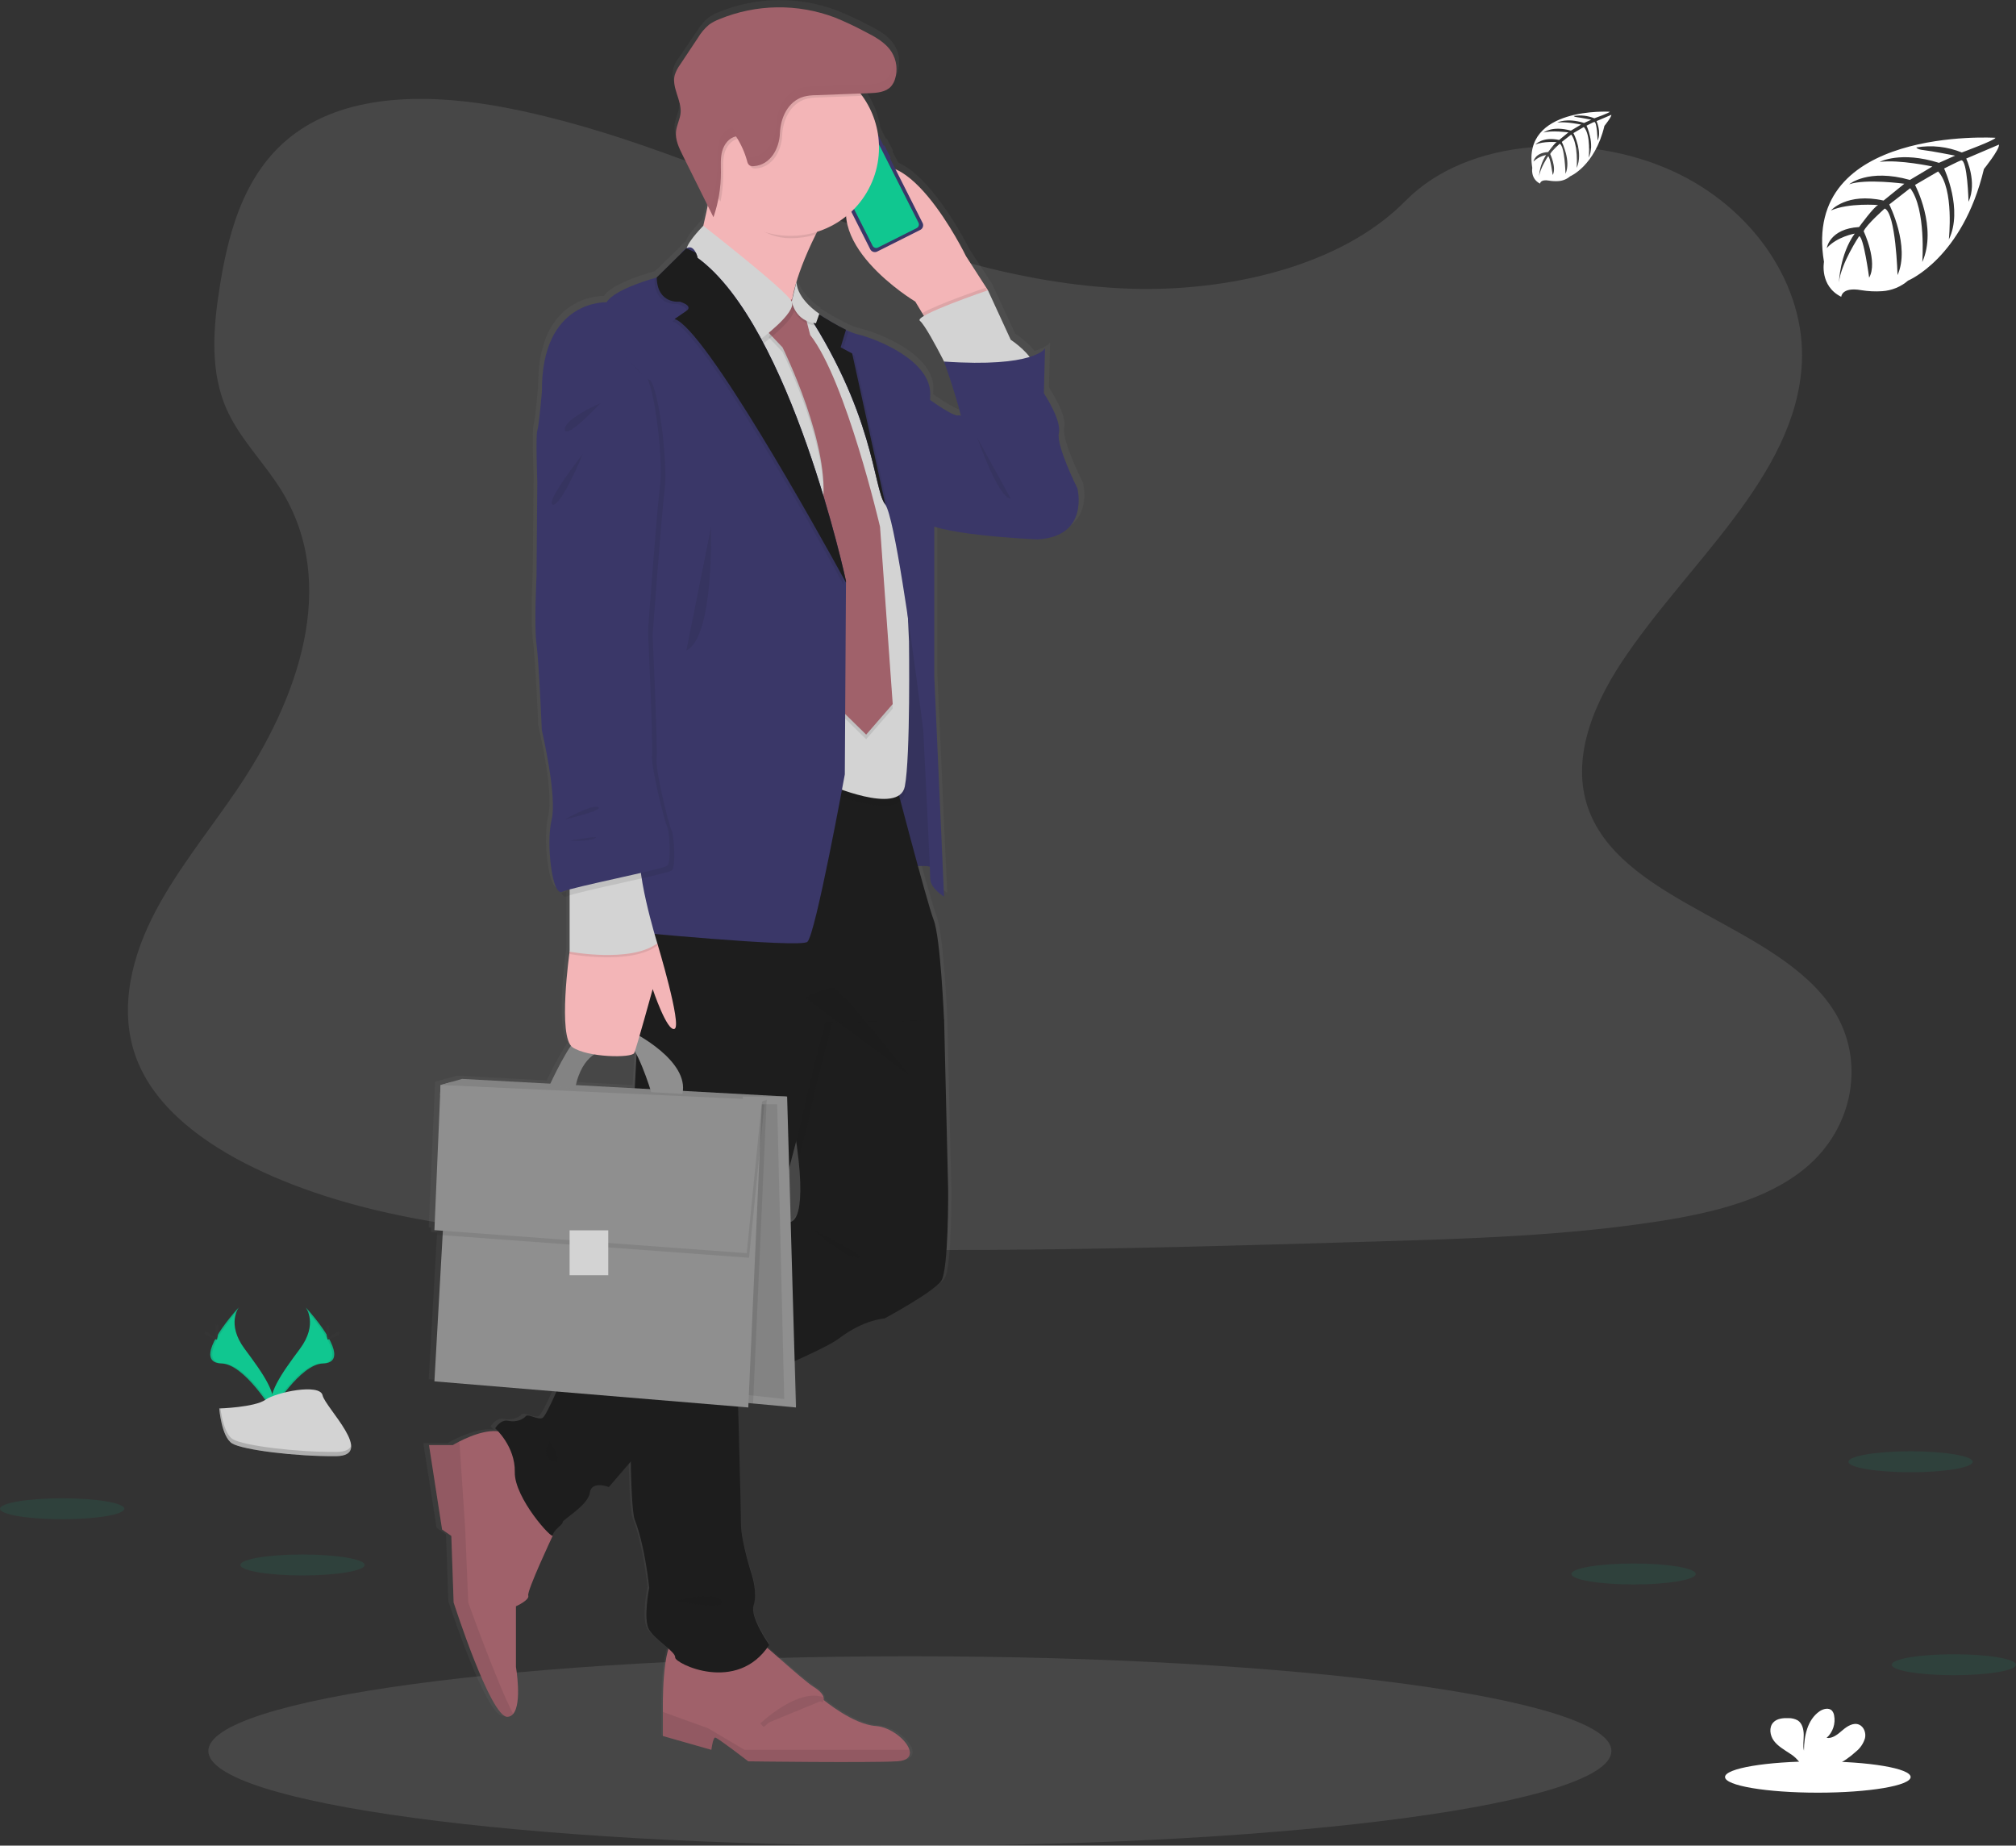 <svg width="402" height="368" viewBox="0 0 402 368" fill="none" xmlns="http://www.w3.org/2000/svg">
<rect x="0" y="0" width="402" height="368" fill="#333333" stroke="none"/>
<g clip-path="url(#clip0)">
<path opacity="0.1" d="M225.2 57.557C203.165 56.795 182.18 49.701 162.152 41.946C142.124 34.19 122.253 25.585 100.747 21.453C86.914 18.808 71.097 18.431 59.951 25.828C49.228 32.95 45.758 45.242 43.899 56.648C42.518 65.23 41.671 74.262 45.514 82.293C48.179 87.872 52.914 92.56 56.186 97.905C67.581 116.492 59.527 139.414 47.18 157.565C41.391 166.078 34.672 174.201 30.203 183.279C25.735 192.357 23.664 202.725 27.575 211.973C31.45 221.156 40.687 228.016 50.691 232.861C71.014 242.692 94.958 245.506 118.309 247.095C169.999 250.621 221.96 249.097 273.788 247.554C292.965 246.985 312.229 246.411 331.097 243.454C341.576 241.81 352.395 239.202 360.002 232.893C369.666 224.899 372.05 211.367 365.58 201.343C354.724 184.533 324.718 180.354 317.13 162.313C312.956 152.381 317.245 141.32 323.31 132.113C336.329 112.369 358.147 95.021 359.298 72.421C360.09 56.914 349.597 41.381 333.379 34.038C316.38 26.347 292.803 27.316 280.263 40.049C267.35 53.191 244.653 58.232 225.2 57.557Z" fill="white"/>
<path opacity="0.1" d="M181.435 368C258.693 368 321.322 359.547 321.322 349.119C321.322 338.691 258.693 330.238 181.435 330.238C104.177 330.238 41.547 338.691 41.547 349.119C41.547 359.547 104.177 368 181.435 368Z" fill="white"/>
<path d="M215.959 96.243C215.959 96.243 211.628 87.716 212.212 85.181C212.797 82.647 209.166 77.233 209.166 77.233L209.401 68.252C209.401 68.252 208.899 69.17 206.285 69.974C206.064 69.684 205.825 69.4 205.576 69.129C204.63 68.145 203.577 67.269 202.438 66.516L197.836 56.607L193.386 49.807C193.386 49.807 186.368 35.572 179.119 32.431L177.978 30.204C178.016 30.182 178.044 30.147 178.056 30.105C178.069 30.064 178.066 30.019 178.047 29.98L176.887 27.716C176.867 27.677 176.832 27.646 176.791 27.631C176.749 27.616 176.703 27.617 176.662 27.633L175.553 25.466C175.129 22.657 174.023 19.995 172.331 17.71C172.216 17.55 172.092 17.403 171.972 17.251L173.776 17.187C175.36 17.127 177.127 16.989 178.19 15.809C178.571 15.37 178.852 14.853 179.014 14.294C179.15 13.856 179.24 13.405 179.28 12.949C179.28 12.88 179.28 12.811 179.28 12.747C179.28 12.591 179.28 12.438 179.28 12.287C179.28 12.164 179.28 12.044 179.28 11.92C179.28 11.796 179.28 11.723 179.28 11.626C179.28 11.53 179.23 11.309 179.202 11.167C179.202 11.107 179.202 11.048 179.165 10.988C179.127 10.808 179.079 10.63 179.023 10.455C179.009 10.421 178.998 10.386 178.991 10.35C178.926 10.166 178.857 9.982 178.779 9.803C178.766 9.78 178.755 9.755 178.747 9.73C178.664 9.551 178.572 9.376 178.475 9.206L178.447 9.151C178.414 9.08 178.375 9.011 178.332 8.945C177.085 6.989 174.895 5.845 172.81 4.812C170.865 3.792 168.868 2.872 166.827 2.057C159.241 -0.782 150.86 -0.664 143.357 2.388C142.616 2.668 141.914 3.041 141.268 3.499C140.367 4.26 139.598 5.162 138.99 6.171L135.423 11.429C134.925 12.068 134.535 12.785 134.268 13.55C133.601 16.048 135.695 18.551 135.46 21.127C135.34 22.408 134.65 23.583 134.517 24.864C134.346 26.517 135.115 28.111 135.865 29.603L140.969 39.705C140.697 41.032 140.398 42.391 140.071 43.704C137.72 46.129 136.928 47.451 136.712 48.167L136.643 48.204C136.177 48.504 135.776 48.895 135.465 49.352L130.614 54.054C130.614 54.054 122.183 56.24 120.43 59.008C120.43 59.008 107.199 58.43 107.314 76.866C107.314 76.866 106.73 83.781 106.394 84.704C106.058 85.627 106.394 94.957 106.394 94.957L106.237 113.857C106.237 113.857 105.731 123.88 106.237 127.453C106.743 131.025 107.328 144.621 107.328 144.621C107.328 144.621 110.49 157.873 109.321 162.598C108.198 167.121 109.321 177.011 111.161 177.053C111.511 177.774 111.912 178.127 112.349 177.925C112.539 177.843 112.734 177.772 112.933 177.714V189.005C112.933 189.005 110.655 204.824 113.209 207.831C111.516 210.237 109.528 214.342 109.021 215.421L91.12 214.462L88.842 215.1L86.752 215.683L85.487 244.735L85.993 244.772L85.956 245.658L87.153 245.745L85.487 275.004L110.269 277.038C109.178 279.476 107.912 282.089 107.42 282.341C106.5 282.8 104.493 281.423 104.024 281.992C103.554 282.562 102.151 283.26 100.512 282.911C98.874 282.562 97.82 284.407 97.82 284.407C97.82 284.407 98.059 284.619 98.418 285.009C95.758 284.688 92.394 286.111 90.567 287.029C89.748 287.443 89.237 287.75 89.237 287.75H84.405L87.061 304.652L88.934 305.929L89.394 319.245C89.394 319.245 96.886 342.291 100.319 342.139C100.542 342.132 100.761 342.076 100.96 341.976C101.159 341.876 101.335 341.734 101.474 341.561C103.315 339.439 102.04 332.152 102.04 332.152V320.021C102.04 320.021 104.847 318.79 104.535 317.867C104.222 316.944 109.063 306.847 109.495 305.929C109.508 305.921 109.518 305.91 109.524 305.897C109.531 305.884 109.534 305.87 109.532 305.855C109.532 304.818 111.64 303.665 111.52 303.206C111.401 302.747 116.675 299.863 117.043 297.329C117.411 294.794 120.904 296.176 120.904 296.176L125.349 291.079C125.483 297.292 125.736 301.64 126.173 302.742C128.281 308.046 129.1 316.343 129.1 316.343C129.1 316.343 127.811 322.68 129.1 324.755C129.892 326.022 131.732 327.382 133.012 328.507C131.682 332.529 131.87 341.079 131.87 341.079V345.992L141.705 348.747C141.705 348.747 142.013 346.29 142.483 346.29C142.952 346.29 149.197 351.052 149.197 351.052C149.197 351.052 173.238 351.36 179.322 351.052C181.623 350.937 182.249 349.95 181.894 348.756C181.31 346.768 178.029 344.192 175.111 343.994C170.426 343.687 164.494 338.774 164.494 338.774C164.494 338.774 164.954 337.695 162.465 336.161C160.744 335.105 155.98 330.83 153.035 328.327C153.173 328.139 153.316 327.951 153.449 327.749C153.449 327.749 149.469 322.239 150.292 319.796C151.116 317.353 149.938 313.827 149.938 313.827C149.938 313.827 147.715 307.026 147.715 303.569C147.715 301.379 147.384 288.921 147.145 280.087L149.197 280.257L149.238 279.375L150.159 279.458L158.861 280.257L158.594 270.977C162.787 269.14 166.275 267.436 167.72 266.348C172.635 262.675 176.851 262.431 176.851 262.431C176.851 262.431 186.8 257.133 188.323 254.942C189.847 252.752 189.704 236.851 189.704 236.851L188.885 202.771V202.743C188.885 202.743 188.185 186.268 186.777 182.696C186.262 181.374 184.987 176.965 183.593 171.933C184.394 171.851 185.203 171.885 185.995 172.034C186.045 173.265 186.078 174.109 186.078 174.399C186.078 176.355 188.885 178.017 188.885 178.017L186.897 133.936V103.948C193.027 105.895 207.85 106.501 207.85 106.501C218.531 105.941 215.959 96.243 215.959 96.243ZM158.139 58.37H158.107C158.324 57.215 158.608 56.072 158.958 54.949L158.139 58.37ZM117.908 209.562C121.539 210.159 125.731 209.985 126.049 209.282C126.081 209.213 126.123 209.089 126.178 208.929C126.293 209.131 126.403 209.337 126.518 209.548L126.164 216.197V216.349L114.199 215.706C115.036 212.147 116.619 210.412 117.908 209.562ZM157.794 243.109L157.485 232.342C158.019 230.358 158.498 228.558 158.907 227.015C159.091 228.296 159.248 229.477 159.368 230.565C160.5 240.781 158.829 242.774 157.794 243.109ZM191.849 81.673C191.163 81.935 188.554 80.296 186.078 78.597C186.078 78.284 186.101 77.977 186.114 77.678C186.464 70.648 174.991 66.272 171.48 65.464C170.628 65.245 169.801 64.937 169.013 64.546C167.143 63.621 165.324 62.596 163.565 61.474L163.611 61.341C163.611 61.341 159.082 58.48 158.986 54.913C160.018 51.667 161.32 48.514 162.879 45.486C162.966 45.307 163.063 45.118 163.155 44.939C165.295 44.275 167.293 43.219 169.046 41.826C169.75 51.01 183.068 58.912 183.068 58.912L184.49 61.208L184.826 61.75C184.108 62.172 183.763 62.512 184.007 62.709C185.019 63.517 187.467 68.091 188.48 70.024C188.756 70.547 188.94 70.874 188.94 70.874C188.94 70.874 191.117 76.783 192.364 81.728C192.198 81.659 192.016 81.64 191.839 81.673H191.849Z" fill="url(#paint0_linear)"/>
<path d="M196.994 57.856L196.838 58.062L196.304 58.774L186.064 65.992L183.892 62.429L182.511 60.133C182.511 60.133 162.101 47.919 170.878 36.146C179.654 24.373 192.622 51.069 192.622 51.069L196.994 57.856Z" fill="#F3B5B7"/>
<path d="M176.4 29.094C176.357 29.008 176.252 28.974 176.165 29.017C176.079 29.06 176.044 29.165 176.088 29.251L177.226 31.507C177.27 31.593 177.375 31.628 177.461 31.584C177.547 31.541 177.582 31.436 177.539 31.35L176.4 29.094Z" fill="#3A3768"/>
<path d="M164.715 32.248L164.711 32.25C164.664 32.274 164.644 32.332 164.668 32.38L165.008 33.052C165.032 33.1 165.09 33.119 165.138 33.095L165.142 33.093C165.189 33.069 165.209 33.011 165.185 32.963L164.845 32.291C164.821 32.243 164.763 32.224 164.715 32.248Z" fill="#3A3768"/>
<path d="M165.644 33.84C165.617 33.786 165.551 33.764 165.496 33.792C165.442 33.819 165.42 33.885 165.447 33.94L166.091 35.215C166.118 35.269 166.185 35.291 166.239 35.264C166.294 35.236 166.316 35.17 166.288 35.116L165.644 33.84Z" fill="#3A3768"/>
<path d="M166.637 35.826C166.611 35.774 166.547 35.753 166.495 35.779C166.443 35.805 166.422 35.869 166.448 35.921L167.102 37.217C167.128 37.269 167.192 37.29 167.244 37.263C167.296 37.237 167.317 37.174 167.291 37.122L166.637 35.826Z" fill="#3A3768"/>
<path d="M172.829 24.666L164.23 28.986C163.722 29.242 163.517 29.86 163.773 30.367L173.531 49.7C173.787 50.207 174.407 50.411 174.915 50.156L183.514 45.835C184.022 45.58 184.227 44.961 183.971 44.454L174.213 25.122C173.957 24.614 173.337 24.41 172.829 24.666Z" fill="#3A3768"/>
<path d="M171.729 25.893C171.68 25.917 171.636 25.951 171.6 25.992C171.564 26.034 171.536 26.082 171.519 26.134C171.502 26.186 171.495 26.241 171.5 26.296C171.504 26.351 171.519 26.404 171.545 26.453L171.582 26.531C171.607 26.58 171.622 26.634 171.627 26.689C171.631 26.744 171.625 26.799 171.608 26.852C171.59 26.904 171.563 26.953 171.527 26.995C171.491 27.037 171.447 27.071 171.397 27.096L166.97 29.318C166.921 29.343 166.868 29.359 166.813 29.363C166.758 29.367 166.703 29.361 166.651 29.344C166.599 29.327 166.55 29.299 166.509 29.264C166.467 29.228 166.433 29.184 166.409 29.134L166.367 29.056C166.343 29.007 166.309 28.963 166.268 28.927C166.226 28.891 166.178 28.864 166.126 28.846C166.074 28.829 166.019 28.822 165.964 28.826C165.909 28.829 165.855 28.844 165.806 28.868L164.945 29.304C164.851 29.351 164.767 29.415 164.698 29.494C164.629 29.574 164.576 29.666 164.543 29.765C164.51 29.865 164.498 29.97 164.506 30.075C164.514 30.179 164.543 30.281 164.591 30.374L173.998 49.003C174.094 49.192 174.261 49.335 174.463 49.401C174.665 49.467 174.885 49.451 175.074 49.356L182.797 45.477C182.986 45.38 183.129 45.213 183.195 45.012C183.262 44.811 183.246 44.592 183.151 44.402L173.74 25.764C173.693 25.67 173.627 25.587 173.547 25.518C173.468 25.45 173.375 25.397 173.275 25.365C173.175 25.332 173.069 25.319 172.964 25.327C172.859 25.335 172.757 25.363 172.663 25.411L171.729 25.893Z" fill="#10C790"/>
<path d="M169.156 27.304L167.993 27.888C167.911 27.929 167.878 28.029 167.919 28.11C167.96 28.192 168.06 28.224 168.142 28.183L169.305 27.599C169.387 27.558 169.42 27.458 169.378 27.377C169.337 27.295 169.238 27.262 169.156 27.304Z" fill="#D3D3D3"/>
<path d="M169.759 27.358C169.863 27.358 169.948 27.273 169.948 27.169C169.948 27.065 169.863 26.981 169.759 26.981C169.655 26.981 169.57 27.065 169.57 27.169C169.57 27.273 169.655 27.358 169.759 27.358Z" fill="#D3D3D3"/>
<path d="M178.356 97.345L175.479 174.357C175.479 174.357 185.144 171.143 186.639 173.554C188.135 175.964 185.029 134.983 185.029 134.983L178.356 97.345Z" fill="#3A3768"/>
<path opacity="0.15" d="M178.356 97.345L175.479 174.357C175.479 174.357 185.144 171.143 186.639 173.554C188.135 175.964 185.029 134.983 185.029 134.983L178.356 97.345Z" fill="#1D1D1D"/>
<path d="M178.816 351.19C172.833 351.497 149.211 351.19 149.211 351.19C149.211 351.19 143.072 346.446 142.612 346.446C142.152 346.446 141.848 348.894 141.848 348.894L132.184 346.139V341.244C132.184 341.244 131.875 327.308 134.788 326.702C137.702 326.096 150.592 326.702 150.592 326.702C151.052 326.55 159.796 334.816 162.249 336.345C164.702 337.874 164.241 338.948 164.241 338.948C164.241 338.948 170.072 343.843 174.674 344.151C177.541 344.343 180.767 346.906 181.342 348.894C181.692 350.092 181.071 351.075 178.816 351.19Z" fill="#A0616A"/>
<path opacity="0.1" d="M178.816 351.19C172.833 351.497 149.211 351.19 149.211 351.19C149.211 351.19 143.072 346.446 142.612 346.446C142.152 346.446 141.848 348.894 141.848 348.894L132.184 346.139V341.34L141.231 344.61L148.443 348.894H181.342C181.692 350.092 181.071 351.075 178.816 351.19Z" fill="#1D1D1D"/>
<g opacity="0.1">
<path d="M151.954 343.999C151.954 343.999 159.317 336.96 164.242 338.948L151.954 343.999Z" fill="#1D1D1D"/>
<path d="M151.954 343.999C151.954 343.999 159.317 336.96 164.242 338.948" stroke="#1D1D1D" stroke-miterlimit="10"/>
</g>
<path d="M105.336 318.129C105.644 319.047 102.883 320.274 102.883 320.274V332.364C102.883 332.364 104.134 339.623 102.326 341.74C102.19 341.912 102.018 342.052 101.823 342.151C101.628 342.25 101.413 342.306 101.194 342.314C97.82 342.465 90.457 319.507 90.457 319.507L89.997 306.241L88.156 304.969L85.547 288.131H90.305C90.305 288.131 90.807 287.824 91.612 287.41C93.913 286.24 98.732 284.196 101.35 286.143L110.246 306.14C110.246 306.14 105.032 317.211 105.336 318.129Z" fill="#A0616A"/>
<path opacity="0.1" d="M102.326 341.74C102.19 341.912 102.018 342.052 101.823 342.151C101.628 342.25 101.413 342.306 101.194 342.314C97.82 342.465 90.457 319.507 90.457 319.507L89.997 306.241L88.156 304.969L85.547 288.131H90.305C90.305 288.131 90.807 287.824 91.612 287.41L92.758 304.662L93.37 319.507C93.37 319.507 99.15 335.67 102.326 341.74Z" fill="#1D1D1D"/>
<path d="M187.675 255.415C186.179 257.596 176.4 262.877 176.4 262.877C176.4 262.877 172.258 263.106 167.426 266.78C164.927 268.681 156.243 272.451 148.443 275.651C141.158 278.64 134.636 281.129 134.636 281.129L127.126 289.853L121.406 296.498C121.406 296.498 117.954 295.12 117.609 297.645C117.264 300.171 112.087 303.041 112.202 303.5C112.317 303.959 110.246 305.107 110.246 306.14C110.246 307.173 102.537 298.679 102.652 293.513C102.767 288.347 98.741 284.789 98.741 284.789C98.741 284.789 99.776 282.952 101.387 283.296C102.998 283.641 104.378 282.952 104.838 282.378C105.299 281.804 107.254 283.181 108.175 282.722C109.095 282.263 112.777 273.194 112.777 273.194L127.121 263.593L155.654 244.51L156.97 243.628C156.97 243.628 160.767 245.364 159.225 231.143C158.926 228.388 158.424 225.041 157.66 220.963C152.943 195.824 169.856 192.954 169.856 192.954L184.697 197.89L188.264 203.4V203.428L189.069 237.379C189.069 237.379 189.17 253.234 187.675 255.415Z" fill="#1D1D1D"/>
<path opacity="0.1" d="M148.328 271.486C148.328 271.486 148.374 273.116 148.443 275.651C141.158 278.64 134.637 281.129 134.637 281.129L127.126 289.853C127.002 282.621 127.029 273.227 127.126 263.598L155.659 244.514C152.129 257.569 148.328 271.486 148.328 271.486Z" fill="#1D1D1D"/>
<path opacity="0.1" d="M188.25 203.414V203.441L165.93 203.873C165.93 203.873 162.018 219.141 161.443 222.355C161.301 223.145 160.435 226.519 159.211 231.157C158.912 228.402 158.41 225.055 157.647 220.977C152.929 195.838 169.842 192.968 169.842 192.968L184.683 197.904L188.25 203.414Z" fill="#1D1D1D"/>
<path d="M129.459 161.744L126.583 216.845C126.583 216.845 124.512 297.774 126.583 303.055C128.654 308.335 129.459 316.6 129.459 316.6C129.459 316.6 128.194 322.914 129.459 324.98C130.725 327.046 134.752 329.342 134.637 330.49C134.521 331.638 146.947 337.837 153.39 327.965C153.39 327.965 149.478 322.455 150.283 320.044C151.089 317.633 149.938 314.075 149.938 314.075C149.938 314.075 147.752 307.302 147.752 303.844C147.752 300.387 146.947 271.473 146.947 271.473C146.947 271.473 159.487 225.555 160.063 222.341C160.638 219.127 164.55 203.859 164.55 203.859L188.25 203.4C188.25 203.4 187.56 186.985 186.179 183.426C184.799 179.867 178.011 153.809 178.011 153.809L129.459 161.744Z" fill="#1D1D1D"/>
<path d="M89.905 215.761L87.848 216.349L87.765 218.378L149.441 219.173V218.374L89.905 215.761Z" fill="#8F8F8F"/>
<path d="M162.654 46.776C153.68 64.936 159.253 68.734 160.141 69.202C158.24 68.32 133.537 56.74 136.786 53.801C138.898 51.887 140.707 43.557 141.77 37.588C142.4 34.025 142.768 31.302 142.768 31.302L168.692 36.045C166.179 40.086 164.182 43.645 162.654 46.776Z" fill="#F3B5B7"/>
<path opacity="0.1" d="M196.856 58.062L196.322 58.774L186.064 65.992L183.892 62.429C187.054 60.593 196.534 57.378 196.534 57.378L196.856 58.062Z" fill="#1D1D1D"/>
<path d="M206.313 74.616C205.392 77.83 189.86 74.616 189.86 74.616L188.25 72.09C188.25 72.09 188.089 71.769 187.817 71.245C186.823 69.321 184.416 64.766 183.422 63.958C182.157 62.925 196.998 57.874 196.998 57.874L201.545 67.746C202.666 68.498 203.7 69.371 204.628 70.35C205.779 71.594 206.731 73.151 206.313 74.616Z" fill="#D3D3D3"/>
<path d="M180.542 76.094C180.542 76.094 189.746 83.34 191.126 82.817C192.507 82.293 214.827 97.331 214.827 97.331C214.827 97.331 217.358 106.974 206.888 107.548C206.888 107.548 184.683 106.629 183.763 103.415C182.843 100.201 180.542 76.094 180.542 76.094Z" fill="#3A3768"/>
<path opacity="0.1" d="M155.461 61.529L145.451 71.861L159.487 160.94L165.01 157.726C165.01 157.726 179.276 164.04 180.427 158.185C181.577 152.331 181.259 129.257 181.259 129.257L179.391 87.574C179.391 87.574 172.833 72.995 172.833 72.536C172.833 72.076 163.376 64.959 163.376 64.959L158.912 61.516L155.461 61.529Z" fill="#1D1D1D"/>
<path d="M155.461 60.152L145.451 70.483L159.487 159.563L165.01 156.349C165.01 156.349 179.276 162.662 180.427 156.808C181.577 150.953 181.259 127.88 181.259 127.88L179.391 86.196C179.391 86.196 172.833 71.617 172.833 71.158C172.833 70.699 163.376 63.582 163.376 63.582L158.912 60.138L155.461 60.152Z" fill="#D3D3D3"/>
<path opacity="0.1" d="M156.036 61.644L153.275 67.269L156.036 70.175C156.036 70.175 165.93 90.113 163.975 101.937L166.046 140.851L172.718 147.395L178.011 141.297L175.48 105.941C175.48 105.941 168.692 76.783 161.559 67.714L159.488 59.679L156.036 61.644Z" fill="#1D1D1D"/>
<path d="M156.036 60.726L153.275 66.351L156.036 69.257C156.036 69.257 165.93 89.195 163.975 101.018L166.046 139.933L172.718 146.476L178.011 140.379L175.48 105.022C175.48 105.022 168.692 75.865 161.559 66.796L159.488 58.76L156.036 60.726Z" fill="#A0616A"/>
<path opacity="0.1" d="M168.691 36.045C166.179 40.086 164.2 43.644 162.653 46.776C161.025 47.255 159.335 47.498 157.637 47.497C151.949 47.497 148.673 43.571 145.451 39.402C144.715 38.456 142.294 38.676 141.77 37.565C142.4 34.002 142.768 31.279 142.768 31.279L168.691 36.045Z" fill="#1D1D1D"/>
<path d="M175.277 29.433C175.277 33.625 173.777 37.679 171.048 40.865C168.319 44.052 164.54 46.162 160.39 46.817C156.241 47.471 151.994 46.626 148.413 44.434C144.832 42.242 142.153 38.846 140.858 34.859C139.562 30.872 139.736 26.554 141.347 22.683C142.958 18.812 145.9 15.641 149.646 13.742C153.391 11.843 157.692 11.34 161.776 12.323C165.86 13.306 169.458 15.712 171.922 19.106C174.103 22.11 175.277 25.724 175.277 29.433Z" fill="#F3B5B7"/>
<path opacity="0.1" d="M152.009 68.646L137.513 51.198C137.513 51.198 136.174 50.661 140.697 45.936C140.697 45.936 157.311 58.857 158.342 61.052C159.372 63.246 152.009 68.646 152.009 68.646Z" fill="#1D1D1D"/>
<path d="M151.549 67.728L137.052 50.279C137.052 50.279 135.713 49.742 140.237 45.017C140.237 45.017 156.85 57.938 157.881 60.133C158.912 62.328 151.549 67.728 151.549 67.728Z" fill="#D3D3D3"/>
<path d="M188.25 178.779C188.25 178.779 185.489 177.126 185.489 175.175C185.489 173.223 184.108 145.673 184.108 145.673C184.108 145.673 182.083 129.23 179.966 116.162C178.724 108.461 177.449 101.927 176.547 100.632L176.51 100.577C174.094 97.478 174.555 82.325 159.483 60.17C159.685 60.308 164.881 63.944 168.687 65.772C169.462 66.16 170.274 66.468 171.112 66.69C174.564 67.494 185.839 71.856 185.494 78.859C185.148 85.861 186.299 101.932 186.299 101.932V134.868L188.25 178.779Z" fill="#3A3768"/>
<path d="M188.25 72.09C188.25 72.09 193.082 85.406 192.392 88.735C191.702 92.064 203.552 105.151 203.552 105.151L214.827 97.345C214.827 97.345 210.57 88.85 211.145 86.325C211.72 83.799 208.154 78.404 208.154 78.404L208.384 69.459C208.384 69.459 206.313 73.339 188.25 72.09Z" fill="#3A3768"/>
<path opacity="0.1" d="M171.922 19.106L163.178 19.437C162.324 19.431 161.473 19.538 160.647 19.754C157.522 20.713 156.082 24.029 155.967 27.009C155.852 29.989 154.126 33.327 150.78 33.589C150.447 33.645 150.105 33.569 149.828 33.377C149.615 33.152 149.475 32.869 149.423 32.565C148.943 30.828 148.201 29.175 147.223 27.661C145.842 27.909 144.821 29.217 144.462 30.585C144.103 31.954 144.199 33.396 144.204 34.815C144.208 36.617 144.034 38.414 143.684 40.182C142.257 38.334 141.213 36.222 140.612 33.968C140.011 31.714 139.864 29.363 140.182 27.052C140.499 24.741 141.274 22.516 142.461 20.506C143.648 18.497 145.223 16.743 147.095 15.346C148.968 13.949 151.1 12.938 153.367 12.37C155.635 11.803 157.993 11.691 160.304 12.041C162.615 12.391 164.834 13.195 166.831 14.408C168.828 15.621 170.563 17.218 171.936 19.106H171.922Z" fill="#1D1D1D"/>
<path d="M160.192 19.294C161.018 19.079 161.869 18.972 162.723 18.978L173.34 18.583C174.895 18.523 176.63 18.385 177.675 17.233C178.05 16.793 178.326 16.278 178.485 15.722C178.758 14.835 178.838 13.899 178.72 12.978C178.602 12.057 178.288 11.172 177.799 10.382C176.57 8.43 174.417 7.296 172.364 6.249C170.454 5.231 168.492 4.312 166.487 3.494C159.04 0.672 150.794 0.791 143.431 3.825C142.704 4.104 142.014 4.472 141.379 4.922C140.491 5.681 139.736 6.581 139.142 7.586L135.649 12.838C135.167 13.48 134.796 14.197 134.549 14.96C133.891 17.453 135.93 19.947 135.718 22.513C135.599 23.79 134.922 24.961 134.798 26.237C134.632 27.886 135.387 29.451 136.128 30.953L142.267 43.309C143.258 40.428 143.761 37.402 143.753 34.355C143.753 32.937 143.634 31.495 144.011 30.126C144.388 28.758 145.392 27.449 146.772 27.201C147.753 28.715 148.496 30.368 148.977 32.105C149.028 32.411 149.169 32.694 149.382 32.918C149.659 33.111 150.001 33.186 150.334 33.129C153.698 32.868 155.397 29.562 155.521 26.549C155.645 23.537 157.067 20.254 160.192 19.294Z" fill="#A0616A"/>
<path d="M87.848 216.349L92.146 215.123L156.956 218.645L149.823 219.563L87.848 216.349Z" fill="#8F8F8F"/>
<path opacity="0.1" d="M87.848 216.349L92.146 215.123L156.956 218.645L149.823 219.563L87.848 216.349Z" fill="#1D1D1D"/>
<path d="M158.719 280.633L150.168 279.839L147.168 279.563V232.112L147.96 221.097L148.134 218.645H156.956L158.719 280.633Z" fill="#8F8F8F"/>
<path opacity="0.1" d="M156.381 278.948L149.561 278.195L147.168 277.933V232.943L147.798 222.502L147.936 220.174H154.973L156.381 278.948Z" fill="#1D1D1D"/>
<path d="M109.611 216.349C109.611 216.349 113.868 207.032 115.653 206.743C117.439 206.454 120.715 206.743 120.715 206.743L120.426 209.443C120.426 209.443 116.054 209.787 114.673 217.074L109.611 216.349Z" fill="#8F8F8F"/>
<path opacity="0.1" d="M109.611 216.349C109.611 216.349 113.868 207.032 115.653 206.743C117.439 206.454 120.715 206.743 120.715 206.743L120.426 209.443C120.426 209.443 116.054 209.787 114.673 217.074L109.611 216.349Z" fill="#1D1D1D"/>
<path d="M126.123 205.769C126.123 205.769 137.568 211.449 136.072 218.107L129.86 217.763C129.86 217.763 126.868 207.836 124.512 207.317C122.156 206.798 126.123 205.769 126.123 205.769Z" fill="#8F8F8F"/>
<path d="M168.691 115.827V116.162L168.461 154.397C168.461 154.397 162.594 186.539 160.983 187.802C159.372 189.065 124.052 185.621 124.052 185.621L108.06 78.059C107.945 59.693 120.945 60.267 120.945 60.267C122.671 57.511 130.955 55.33 130.955 55.33L135.557 50.853L135.704 50.647C136.01 50.192 136.404 49.803 136.864 49.504C137.812 48.957 138.415 49.678 138.76 50.39C138.915 50.724 139.036 51.073 139.119 51.432C157.762 65.074 168.691 115.827 168.691 115.827Z" fill="#3A3768"/>
<path opacity="0.1" d="M168.231 116.286V116.621C162.446 106.06 140.159 66.047 134.061 64.055L136.408 62.448C136.408 62.448 137.973 61.529 135.097 60.611C135.097 60.611 130.61 61.185 130.495 55.79L135.244 51.106L136.404 49.963L138.3 50.849C138.455 51.183 138.575 51.532 138.659 51.891C157.301 65.533 168.231 116.286 168.231 116.286Z" fill="#1D1D1D"/>
<path d="M168.692 115.826V116.162C162.907 105.601 140.619 65.588 134.522 63.596L136.869 61.988C136.869 61.988 138.433 61.07 135.557 60.152C135.557 60.152 131.07 60.726 130.955 55.33L135.704 50.647L136.864 49.504L138.76 50.39C138.915 50.724 139.036 51.073 139.119 51.432C157.762 65.074 168.692 115.826 168.692 115.826Z" fill="#1D1D1D"/>
<path opacity="0.1" d="M177.012 101.073L176.975 101.018C174.559 97.919 175.019 82.766 159.948 60.611C160.15 60.749 165.346 64.385 169.152 66.213L168.089 69.712L170.39 70.938L177.012 101.073Z" fill="#1D1D1D"/>
<path d="M176.552 100.614L176.515 100.559C174.099 97.46 174.559 82.307 159.487 60.152C159.69 60.289 164.885 63.926 168.691 65.754L167.628 69.253L169.929 70.478L176.552 100.614Z" fill="#1D1D1D"/>
<path opacity="0.1" d="M158.825 56.616L157.881 60.593C157.881 60.593 158.572 64.574 162.709 64.918L163.376 63.022C163.376 63.022 158.912 60.166 158.825 56.616Z" fill="#1D1D1D"/>
<path d="M158.825 56.157L157.881 60.133C157.881 60.133 158.572 64.114 162.709 64.459L163.376 62.562C163.376 62.562 158.912 59.706 158.825 56.157Z" fill="#D3D3D3"/>
<path opacity="0.1" d="M152.874 219.287L150.168 279.839L147.168 279.563V232.112L147.96 221.097L152.874 219.287Z" fill="#1D1D1D"/>
<path d="M88.464 242.673L86.624 275.426L149.211 280.633L151.954 219.287L88.464 242.673Z" fill="#8F8F8F"/>
<path opacity="0.1" d="M87.084 246.195L88.308 217.267L152.414 220.206L149.363 250.787L87.084 246.195Z" fill="#1D1D1D"/>
<path d="M86.624 245.277L87.848 216.349L151.954 219.287L148.903 249.868L86.624 245.277Z" fill="#8F8F8F"/>
<path d="M121.291 245.313H113.583V254.267H121.291V245.313Z" fill="#D3D3D3"/>
<path d="M114.733 186.654L113.582 189.753C113.582 189.753 111.166 206.743 114.158 208.809C117.149 210.875 126.008 210.99 126.468 209.957C126.928 208.924 130.15 197.215 130.15 197.215C130.15 197.215 133.026 205.825 134.522 205.136C136.017 204.447 131.07 188.082 131.07 188.082L114.733 186.654Z" fill="#F3B5B7"/>
<path opacity="0.1" d="M113.583 173.797V190.213C113.583 190.213 125.778 192.509 131.07 188.541C131.07 188.541 126.123 172.649 127.964 168.631C129.805 164.614 113.583 173.797 113.583 173.797Z" fill="#1D1D1D"/>
<path d="M113.583 173.338V189.753C113.583 189.753 125.778 192.049 131.07 188.082C131.07 188.082 126.123 172.19 127.964 168.172C129.805 164.155 113.583 173.338 113.583 173.338Z" fill="#D3D3D3"/>
<path opacity="0.1" d="M112.202 77.256L108.98 78.978C108.98 78.978 108.405 85.865 108.06 86.784C107.715 87.702 108.06 97 108.06 97L107.904 115.827C107.904 115.827 107.406 125.814 107.904 129.372C108.401 132.931 108.957 146.476 108.957 146.476C108.957 146.476 112.068 159.678 110.918 164.384C109.767 169.091 111.033 179.652 112.989 178.733C114.945 177.815 133.008 174.256 133.928 173.568C134.848 172.879 134.388 166.45 133.928 165.647C133.468 164.843 130.707 153.938 130.937 151.412C131.167 148.887 130.131 126.732 130.131 126.732C130.131 126.732 131.857 103.084 132.547 97.574C133.238 92.064 131.167 75.878 129.326 75.649C127.485 75.419 122.096 62.907 112.202 77.256Z" fill="#1D1D1D"/>
<path d="M111.281 76.338L108.06 78.059C108.06 78.059 107.485 84.947 107.14 85.865C106.794 86.784 107.14 96.082 107.14 96.082L106.983 114.908C106.983 114.908 106.486 124.895 106.983 128.454C107.48 132.012 108.037 145.558 108.037 145.558C108.037 145.558 111.148 158.759 109.997 163.466C108.847 168.172 110.112 178.733 112.068 177.815C114.024 176.897 132.087 173.338 133.007 172.649C133.928 171.96 133.468 165.532 133.007 164.728C132.547 163.925 129.786 153.02 130.016 150.494C130.246 147.969 129.211 125.814 129.211 125.814C129.211 125.814 130.937 102.166 131.627 96.656C132.317 91.146 130.246 74.96 128.405 74.731C126.565 74.501 121.176 61.988 111.281 76.338Z" fill="#3A3768"/>
<g opacity="0.1">
<path opacity="0.1" d="M146.077 25.48C144.697 25.727 143.675 27.036 143.316 28.404C142.957 29.773 143.054 31.215 143.058 32.633C143.067 35.68 142.566 38.706 141.577 41.587L135.433 29.231C135.313 28.988 135.189 28.735 135.069 28.483C135.354 29.333 135.706 30.159 136.123 30.953L142.267 43.309C143.257 40.428 143.758 37.401 143.749 34.355C143.749 32.937 143.634 31.495 144.006 30.126C144.379 28.758 145.387 27.449 146.768 27.201C147.213 27.898 147.612 28.623 147.96 29.373C147.492 28.004 146.86 26.697 146.077 25.48Z" fill="#1D1D1D"/>
<path opacity="0.1" d="M177.91 10.579C178.18 11.709 178.141 12.89 177.799 14C177.639 14.556 177.361 15.071 176.985 15.511C175.94 16.663 174.223 16.801 172.649 16.861L162.037 17.256C161.182 17.25 160.329 17.357 159.501 17.573C156.381 18.532 154.936 21.848 154.821 24.828C154.706 27.808 152.98 31.146 149.635 31.407C149.302 31.464 148.96 31.388 148.682 31.196C148.788 31.495 148.889 31.798 148.977 32.115C149.024 32.42 149.164 32.703 149.377 32.927C149.655 33.119 149.997 33.195 150.33 33.139C153.698 32.877 155.392 29.571 155.516 26.559C155.64 23.546 157.076 20.263 160.196 19.304C161.024 19.088 161.877 18.981 162.732 18.987L173.344 18.592C174.9 18.532 176.635 18.395 177.679 17.242C178.056 16.802 178.334 16.287 178.494 15.731C178.755 14.878 178.838 13.981 178.737 13.095C178.637 12.209 178.355 11.353 177.91 10.579Z" fill="#1D1D1D"/>
</g>
<path opacity="0.1" d="M160.629 198.909C160.629 198.909 164.614 196.843 166.151 196.958C167.688 197.073 181.49 214.586 181.49 214.586L160.629 198.909Z" fill="#1D1D1D"/>
<path opacity="0.1" d="M119.749 80.388C119.749 80.388 112.464 83.492 112.657 85.636C112.85 87.78 119.749 80.388 119.749 80.388Z" fill="#1D1D1D"/>
<path opacity="0.1" d="M116.201 90.535C116.201 90.535 108.557 100.288 110.246 100.614C111.935 100.94 116.201 90.535 116.201 90.535Z" fill="#1D1D1D"/>
<path opacity="0.1" d="M141.77 105.151C141.77 105.151 142.47 126.961 136.864 129.717L141.77 105.151Z" fill="#1D1D1D"/>
<path opacity="0.1" d="M112.639 163.388C112.639 163.388 118.033 160.33 119.271 160.94C120.509 161.551 112.639 163.388 112.639 163.388Z" fill="#1D1D1D"/>
<path opacity="0.1" d="M113.583 167.617C113.583 167.617 116.988 167.86 118.603 167.158C120.219 166.455 113.583 167.617 113.583 167.617Z" fill="#1D1D1D"/>
<path opacity="0.1" d="M194.877 87.303C194.877 87.303 199.102 99.411 201.536 99.411L194.877 87.303Z" fill="#1D1D1D"/>
<path opacity="0.1" d="M134.802 319.204C134.802 319.204 142.727 317.059 143.896 319.204C145.065 321.348 134.802 319.204 134.802 319.204Z" fill="#1D1D1D"/>
<path opacity="0.1" d="M109.611 287.41C109.611 287.41 107.636 290.427 110.246 291.346C112.855 292.264 109.611 287.41 109.611 287.41Z" fill="#1D1D1D"/>
<path opacity="0.1" d="M162.249 245.313C162.249 245.313 168.231 250.631 171.057 250.787C173.882 250.943 162.249 245.313 162.249 245.313Z" fill="#1D1D1D"/>
<path d="M397.89 27.472C397.89 27.472 359.146 25.126 363.711 52.217C363.711 52.217 362.791 57.006 367.154 59.183C367.154 59.183 367.223 57.172 371.13 57.856C372.519 58.086 373.931 58.154 375.336 58.058C377.233 57.929 379.037 57.19 380.476 55.95C380.476 55.95 391.369 51.464 395.603 33.699C395.603 33.699 398.737 29.823 398.613 28.827L392.074 31.614C392.074 31.614 394.31 36.321 392.534 40.233C392.534 40.233 392.322 31.784 391.066 31.968C390.808 32.009 387.665 33.598 387.665 33.598C387.665 33.598 391.512 41.798 388.608 47.754C388.608 47.754 389.713 37.652 386.468 34.19L381.866 36.872C381.866 36.872 386.362 45.339 383.316 52.249C383.316 52.249 384.098 41.652 380.9 37.524L376.73 40.77C376.73 40.77 380.95 49.118 378.378 54.848C378.378 54.848 378.042 42.51 375.824 41.578C375.824 41.578 372.179 44.792 371.622 46.106C371.622 46.106 374.512 52.167 372.717 55.362C372.717 55.362 371.618 47.143 370.716 47.097C370.716 47.097 367.08 52.543 366.703 56.281C366.703 56.281 366.859 50.725 369.837 46.578C369.837 46.578 366.321 47.18 364.268 49.458C364.268 49.458 364.834 45.605 370.711 45.27C370.711 45.27 373.712 41.137 374.517 40.885C374.517 40.885 368.649 40.398 365.092 41.968C365.092 41.968 368.226 38.336 375.594 39.989L379.736 36.637C379.736 36.637 372.009 35.581 368.737 36.748C368.737 36.748 372.506 33.533 380.845 35.875L385.327 33.198C385.327 33.198 378.742 31.784 374.821 32.28C374.821 32.28 378.962 30.053 386.639 32.468L389.86 31.031C389.86 31.031 385.037 30.085 383.624 29.938C382.211 29.791 382.133 29.396 382.133 29.396C385.19 28.888 388.329 29.236 391.199 30.402C391.199 30.402 398.01 27.881 397.89 27.472Z" fill="white"/>
<path d="M320.986 22.279C320.986 22.279 303.498 21.228 305.542 33.469C305.542 33.469 305.132 35.632 307.097 36.614C307.097 36.614 307.129 35.696 308.892 36.013C309.521 36.121 310.161 36.152 310.797 36.105C311.647 36.041 312.454 35.706 313.098 35.15C313.098 35.15 318.018 33.12 319.932 25.094C319.932 25.094 321.349 23.344 321.313 22.894L318.349 24.152C318.349 24.152 319.357 26.279 318.565 28.046C318.565 28.046 318.469 24.231 317.898 24.318C317.783 24.318 316.366 25.057 316.366 25.057C316.366 25.057 318.1 28.763 316.789 31.453C316.789 31.453 317.291 26.889 315.822 25.323L313.747 26.536C313.747 26.536 315.776 30.361 314.4 33.483C314.4 33.483 314.755 28.694 313.31 26.829L311.428 28.299C311.428 28.299 313.333 32.069 312.168 34.658C312.168 34.658 312.017 29.084 311.018 28.662C311.018 28.662 309.37 30.113 309.117 30.709C309.117 30.709 310.424 33.465 309.614 34.893C309.614 34.893 309.117 31.178 308.694 31.16C308.694 31.16 307.051 33.621 306.881 35.292C306.96 33.733 307.449 32.223 308.298 30.912C307.35 31.09 306.475 31.541 305.781 32.211C305.781 32.211 306.039 30.471 308.703 30.319C308.703 30.319 310.061 28.45 310.424 28.34C310.424 28.34 307.774 28.115 306.163 28.827C306.163 28.827 307.58 27.188 310.908 27.909L312.748 26.393C312.748 26.393 309.255 25.934 307.778 26.444C307.778 26.444 309.481 24.993 313.245 26.049L315.275 24.841C315.275 24.841 312.297 24.203 310.526 24.433C310.526 24.433 312.394 23.427 315.868 24.515L317.314 23.868C317.314 23.868 315.137 23.441 314.497 23.372C313.857 23.303 313.825 23.129 313.825 23.129C315.207 22.902 316.624 23.061 317.921 23.588C317.921 23.588 321.041 22.472 320.986 22.279Z" fill="white"/>
<path opacity="0.1" d="M389.607 334.017C396.451 334.017 402 333.081 402 331.927C402 330.773 396.451 329.838 389.607 329.838C382.762 329.838 377.213 330.773 377.213 331.927C377.213 333.081 382.762 334.017 389.607 334.017Z" fill="#10C790"/>
<path opacity="0.1" d="M12.393 302.917C19.238 302.917 24.787 301.981 24.787 300.828C24.787 299.674 19.238 298.738 12.393 298.738C5.549 298.738 0 299.674 0 300.828C0 301.981 5.549 302.917 12.393 302.917Z" fill="#10C790"/>
<path opacity="0.1" d="M380.983 293.55C387.827 293.55 393.376 292.614 393.376 291.46C393.376 290.307 387.827 289.371 380.983 289.371C374.138 289.371 368.589 290.307 368.589 291.46C368.589 292.614 374.138 293.55 380.983 293.55Z" fill="#10C790"/>
<path opacity="0.1" d="M60.328 314.125C67.172 314.125 72.721 313.19 72.721 312.036C72.721 310.882 67.172 309.947 60.328 309.947C53.483 309.947 47.935 310.882 47.935 312.036C47.935 313.19 53.483 314.125 60.328 314.125Z" fill="#10C790"/>
<path opacity="0.1" d="M325.74 315.921C332.585 315.921 338.133 314.985 338.133 313.831C338.133 312.677 332.585 311.742 325.74 311.742C318.895 311.742 313.347 312.677 313.347 313.831C313.347 314.985 318.895 315.921 325.74 315.921Z" fill="#10C790"/>
<path d="M362.482 357.439C372.702 357.439 380.987 356.041 380.987 354.317C380.987 352.592 372.702 351.194 362.482 351.194C352.262 351.194 343.978 352.592 343.978 354.317C343.978 356.041 352.262 357.439 362.482 357.439Z" fill="white"/>
<path d="M370.131 349.211C370.975 348.524 371.589 347.599 371.894 346.557C372.124 345.5 371.673 344.261 370.66 343.852C369.528 343.42 368.318 344.201 367.402 344.991C366.486 345.781 365.433 346.685 364.231 346.52C364.85 345.961 365.312 345.252 365.574 344.462C365.836 343.672 365.889 342.827 365.727 342.011C365.673 341.673 365.528 341.355 365.308 341.092C364.682 340.422 363.541 340.711 362.791 341.239C360.398 342.92 359.731 346.162 359.717 349.082C359.478 348.026 359.68 346.928 359.671 345.868C359.662 344.807 359.372 343.572 358.456 343.012C357.891 342.709 357.256 342.558 356.615 342.576C355.538 342.539 354.342 342.644 353.61 343.43C352.69 344.403 352.933 346.042 353.725 347.103C354.517 348.164 355.727 348.848 356.841 349.592C357.733 350.12 358.493 350.844 359.063 351.708C359.133 351.827 359.189 351.953 359.229 352.085H365.976C367.484 351.318 368.882 350.351 370.131 349.211Z" fill="white"/>
<path d="M60.968 260.682C60.968 260.682 63.499 263.979 59.803 268.947C56.108 273.915 53.061 278.131 54.281 281.235C54.281 281.235 59.859 271.987 64.405 271.858C68.952 271.73 65.961 266.256 60.968 260.682Z" fill="#10C790"/>
<path opacity="0.1" d="M60.967 260.682C61.189 260.999 61.362 261.347 61.483 261.715C65.91 266.904 68.271 271.748 64.014 271.872C60.051 271.982 55.297 279.053 54.156 280.84C54.194 280.978 54.238 281.114 54.29 281.248C54.29 281.248 59.867 272.001 64.414 271.872C68.961 271.743 65.96 266.256 60.967 260.682Z" fill="#1D1D1D"/>
<path d="M65.666 264.897C65.666 266.059 65.537 267 65.376 267C65.215 267 65.086 266.082 65.086 264.897C65.086 263.713 65.248 264.282 65.409 264.282C65.57 264.282 65.666 263.735 65.666 264.897Z" fill="#353535"/>
<path d="M67.282 266.284C66.26 266.839 65.367 267.175 65.293 267.037C65.22 266.899 65.979 266.33 67.001 265.774C68.022 265.219 67.622 265.623 67.696 265.774C67.769 265.926 68.303 265.733 67.282 266.284Z" fill="#353535"/>
<path d="M47.617 260.682C47.617 260.682 45.086 263.979 48.781 268.947C52.477 273.915 55.523 278.131 54.304 281.235C54.304 281.235 48.731 271.987 44.179 271.858C39.628 271.73 42.624 266.256 47.617 260.682Z" fill="#10C790"/>
<path opacity="0.1" d="M47.617 260.682C47.395 261 47.22 261.348 47.097 261.715C42.67 266.904 40.314 271.748 44.566 271.872C48.533 271.982 53.287 279.053 54.428 280.84C54.391 280.979 54.345 281.115 54.29 281.248C54.29 281.248 48.717 272.001 44.166 271.872C39.614 271.743 42.624 266.256 47.617 260.682Z" fill="#1D1D1D"/>
<path d="M42.914 264.897C42.914 266.059 43.047 267 43.208 267C43.369 267 43.498 266.082 43.498 264.897C43.498 263.713 43.337 264.282 43.176 264.282C43.015 264.282 42.914 263.735 42.914 264.897Z" fill="#353535"/>
<path d="M41.308 266.284C42.329 266.839 43.218 267.175 43.296 267.037C43.374 266.899 42.605 266.33 41.584 265.774C40.562 265.219 40.967 265.623 40.889 265.774C40.811 265.926 40.281 265.733 41.308 266.284Z" fill="#353535"/>
<path d="M43.719 280.831C43.719 280.831 50.788 280.615 52.923 279.099C55.059 277.584 63.798 275.78 64.323 278.209C64.847 280.638 74.948 290.28 66.969 290.345C58.989 290.409 48.422 289.105 46.296 287.81C44.17 286.515 43.719 280.831 43.719 280.831Z" fill="#D3D3D3"/>
<path opacity="0.2" d="M67.107 289.5C59.127 289.564 48.561 288.26 46.434 286.965C44.819 285.982 44.17 282.451 43.954 280.821H43.719C43.719 280.821 44.179 286.51 46.292 287.801C48.404 289.091 58.984 290.4 66.964 290.335C69.265 290.335 70.061 289.5 70.02 288.287C69.698 289.027 68.819 289.486 67.107 289.5Z" fill="#1D1D1D"/>
</g>
<defs>
<linearGradient id="paint0_linear" x1="62561.6" y1="223226" x2="62561.6" y2="105933" gradientUnits="userSpaceOnUse">
<stop stop-color="#808080" stop-opacity="0.25"/>
<stop offset="0.54" stop-color="#808080" stop-opacity="0.12"/>
<stop offset="1" stop-color="#808080" stop-opacity="0.1"/>
</linearGradient>
<clipPath id="clip0">
<rect width="402" height="368" fill="white"/>
</clipPath>
</defs>
</svg>
